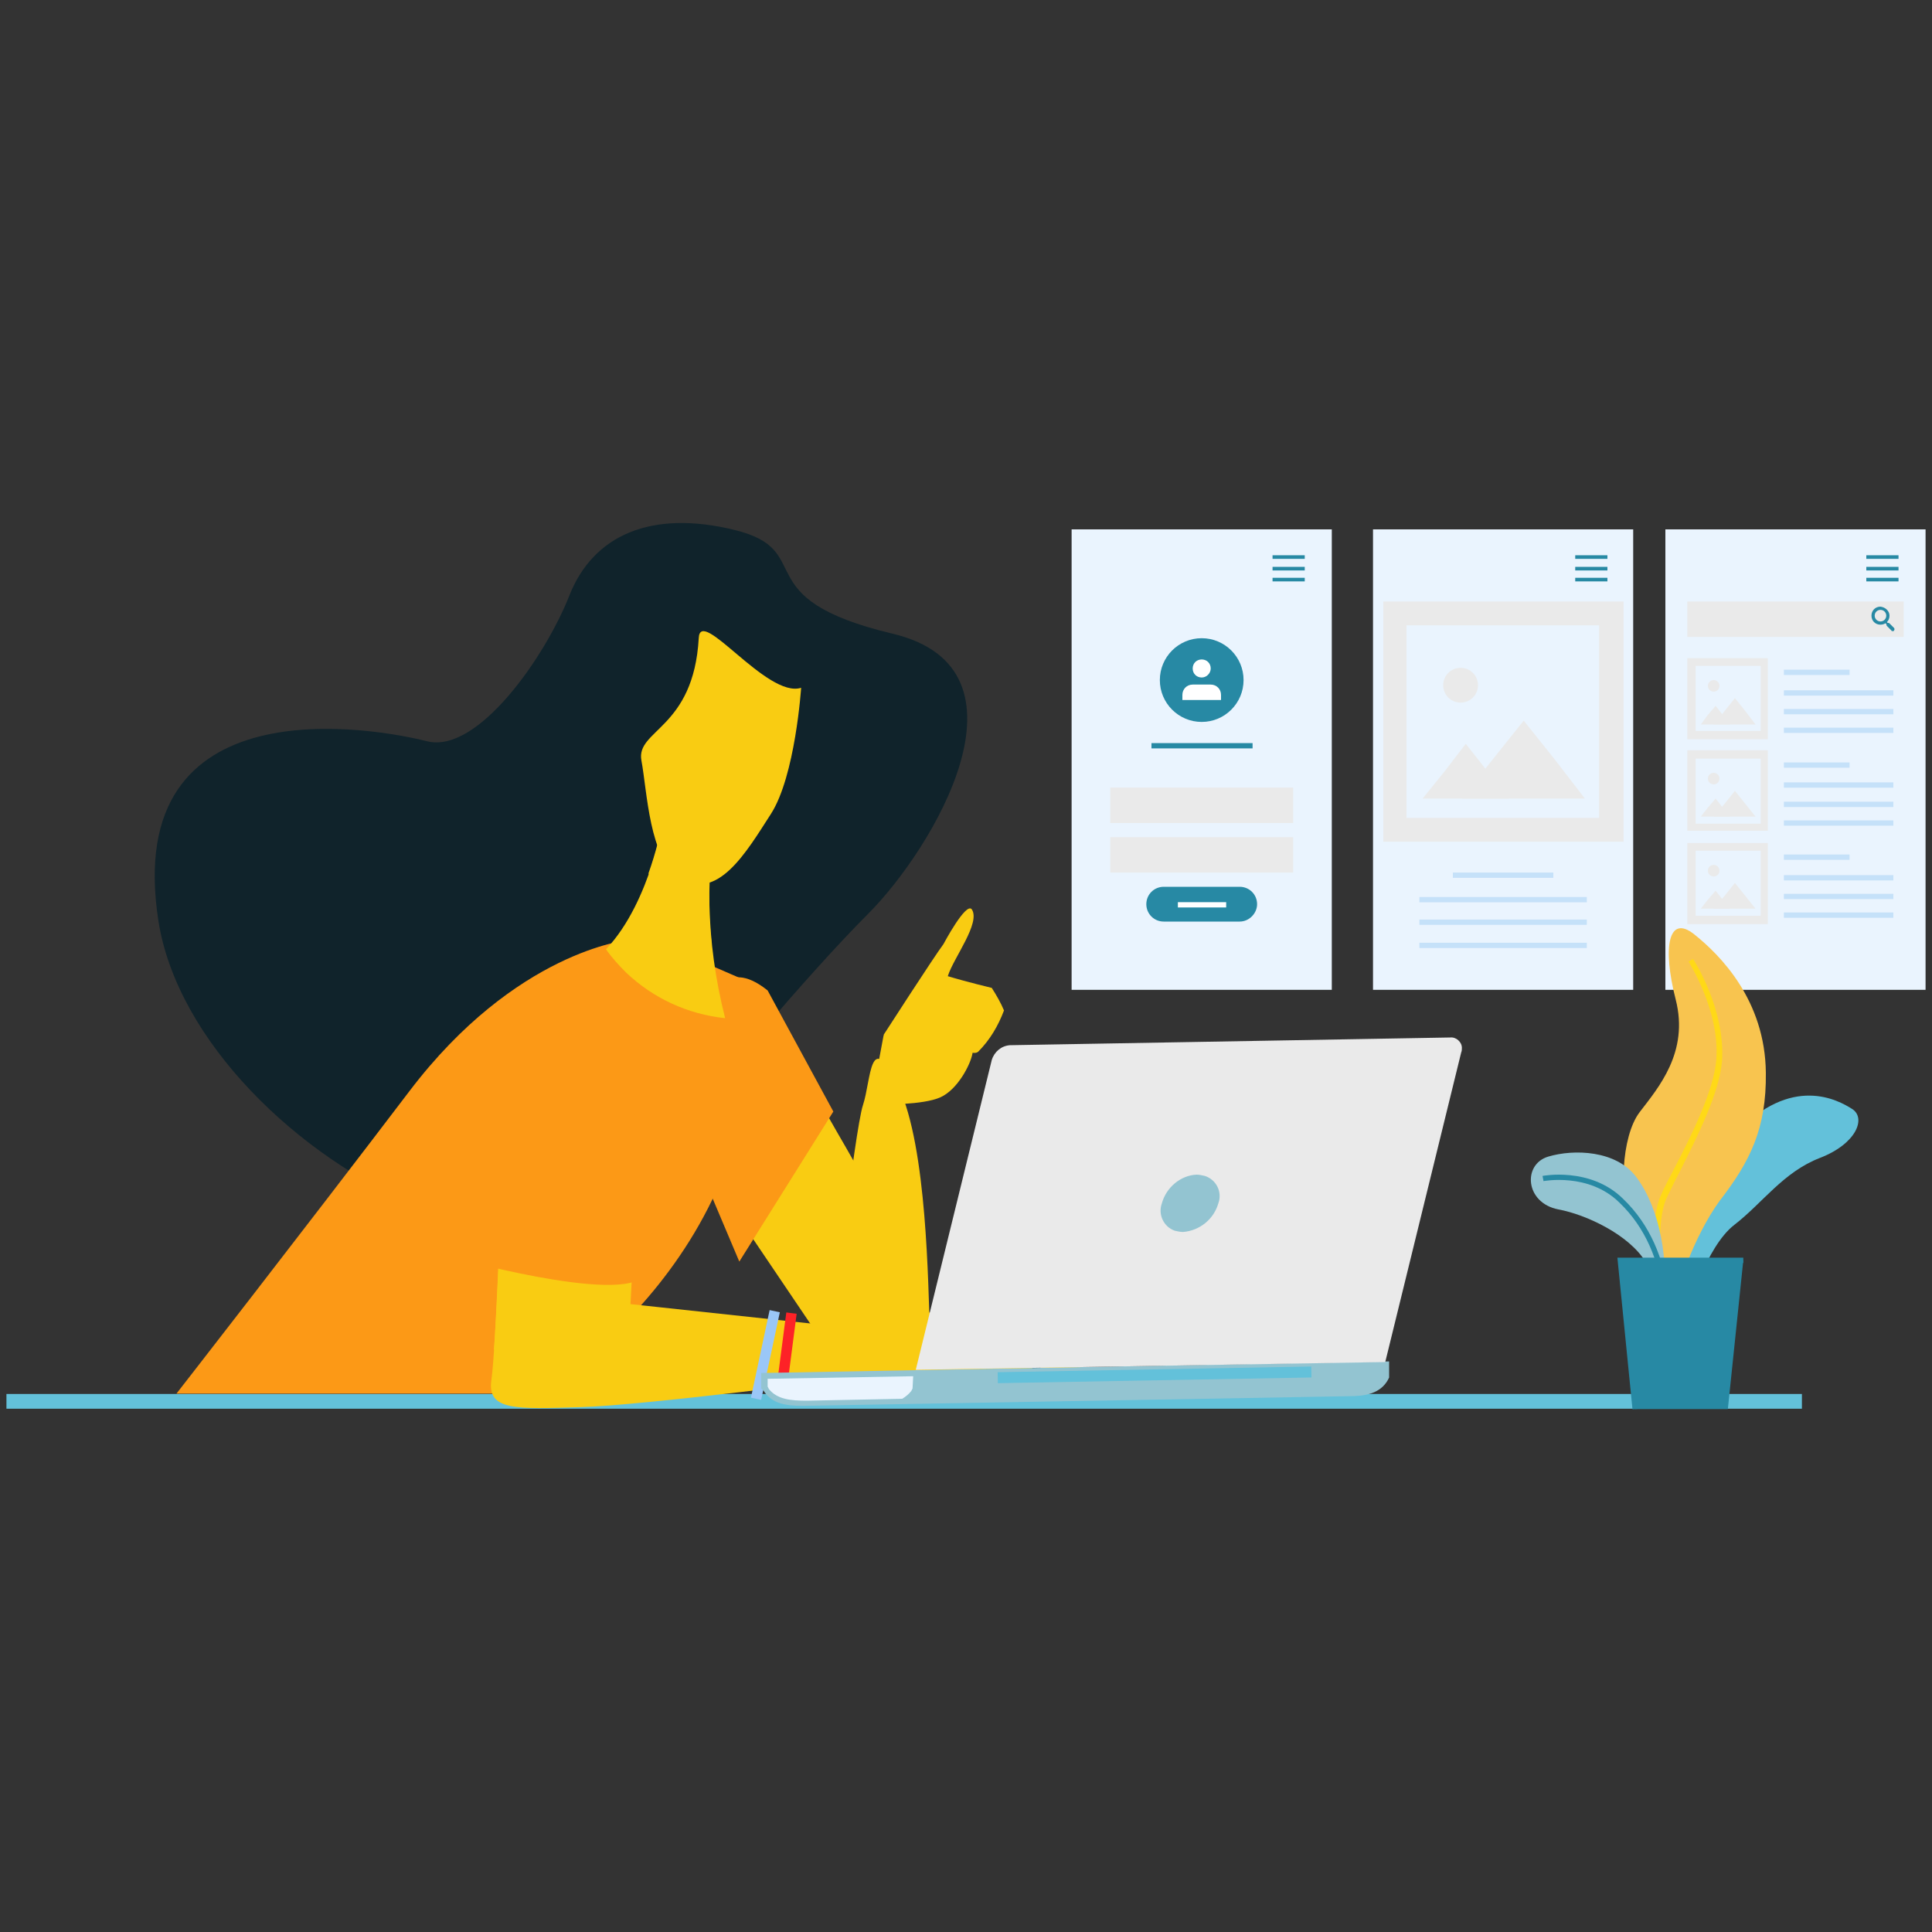 <?xml version="1.0" encoding="utf-8"?>
<!-- Generator: Adobe Illustrator 24.1.2, SVG Export Plug-In . SVG Version: 6.00 Build 0)  -->
<svg version="1.1" id="Layer_1" xmlns="http://www.w3.org/2000/svg" xmlns:xlink="http://www.w3.org/1999/xlink" x="0px" y="0px"
	 viewBox="0 0 300 300" style="enable-background:new 0 0 300 300;" xml:space="preserve">
<rect x="0" y="0" width="300" height="300" fill="#333333" stroke="none"/>
<style type="text/css">
	.st0{fill:none;stroke:#63C1DA;stroke-width:2.29;stroke-miterlimit:10;}
	.st1{fill:#10232B;}
	.st2{fill:#F9CC12;}
	.st3{fill:#FC9916;}
	.st4{fill:none;stroke:#9AC7F7;stroke-width:1.62;stroke-miterlimit:10;}
	.st5{fill:none;stroke:#FD2227;stroke-width:1.62;stroke-miterlimit:10;}
	.st6{fill:#93C4D1;}
	.st7{fill:#EAF4FE;}
	.st8{fill:#63C1DA;}
	.st9{fill:#EAEAEA;}
	.st10{fill:none;stroke:#2789A4;stroke-width:0.56;}
	.st11{fill:#2789A4;}
	.st12{fill:#FFFFFF;}
	.st13{fill:none;stroke:#2789A4;stroke-width:0.82;}
	.st14{fill:none;stroke:#FFFFFF;stroke-width:0.82;}
	.st15{fill:none;stroke:#C5E1F9;stroke-width:0.82;}
	.st16{fill:none;stroke:#63C1DA;stroke-miterlimit:10;}
	.st17{fill:#F8C44F;}
	.st18{fill:#FFD917;}
	.st19{fill:none;stroke:#2789A4;stroke-width:0.82;stroke-miterlimit:10;}
</style>
<g>
	<line class="st0" x1="279.8" y1="217.6" x2="1" y2="217.6"/>
	<path class="st1" d="M109.7,170.3c0,0,15.1-18.4,25.1-28.4s26.9-38,3.8-43.5s-11.5-12.9-24.5-16.1s-22,0.8-25.7,10.2
		s-14.2,24.6-22.1,22.6s-47.5-9.3-41.7,27.9S99.7,215.8,109.7,170.3z"/>
	<path class="st2" d="M115.8,190.7l12.9,19.1c0,0,9.7-14.6,8.4-19.7s-7.1-13.9-9.4-18.4"/>
	<path class="st3" d="M119.2,153.8l10.2,18.8l-14.6,23.3l-7.4-17.5C107.4,178.4,105.8,143,119.2,153.8z"/>
	<path class="st3" d="M116.6,152.6c0,0-4.2-1.8-11.3-4.9c-2.5-0.9-5.2-1.5-7.9-1.7c0,0-17.3,1.7-33.8,23.4s-36.2,47-36.2,47h56
		C83.5,216.4,120.5,195,116.6,152.6z"/>
	<path class="st2" d="M128.8,209.8c0,0,3.9-34.3,5.2-38.2s1-12.3,5.5-2.9s4.6,31.3,4.9,37.9S130.4,213,128.8,209.8z"/>
	<path class="st2" d="M98.7,187.4l-0.8,15.1l32.5,3.5l19.1-3l7.1-0.3l12.3,7.8c0,0-0.1,0.6-1.6,0.6c-0.3,0,1.1,0.9,1.1,0.9
		s-1.5,2.3-9.1-0.4c-0.8-0.3,2.8,2.1,2.8,2.1s0,0.7-3.3,0.6c-1.1-0.1-2.2-1-3.9-1c-2.6-0.1-5.3,0-7.9,0.2c-2.3,0.3-4,1.3-7.5,1.7
		c-2.6,0.3-5.3,0-7.7-1.1c0,0-31.6,4.1-41.6,4.4s-14.6,0.6-13.9-4.2s1.7-31.5,1.7-31.5L98.7,187.4z"/>
	<line class="st4" x1="120.3" y1="203.6" x2="117.4" y2="217.2"/>
	<line class="st5" x1="122.9" y1="203.9" x2="121.3" y2="216.2"/>
	<path class="st2" d="M158,205.3c0,0,5.7,2.9,8.8,4.3l2.1,0.9c0,0-0.1,0.6-1.6,0.6l-7.5-4.3l-6.8-0.3L158,205.3z"/>
	<path class="st2" d="M162.1,213.7v0.1H162l-1.4-1.2C161.3,213.2,162.1,213.7,162.1,213.7z"/>
	<path class="st2" d="M152.6,209.8h5.9c2.5,1.3,5,2.4,7.7,3.2c-1.4,0.1-3.5-0.2-6.8-1.4c-0.1,0-0.1-0.1-0.1-0.1l-1.6-1.1
		L152.6,209.8z"/>
	<path class="st2" d="M95.4,198.3c0,0-6.3,0.3-10.5,3.3s-6.1,7.3-8.2,8l0,0c0.4-5.5,0.7-14.1,1-20C83.5,188.4,92.2,197.7,95.4,198.3
		z"/>
	<path class="st3" d="M97.2,158c0,0,2.9,32,3.2,38.8s-29.1-1.3-29.1-1.3s2.4-18.8,5.7-29.4S84.2,147,97.2,158z"/>
	<path class="st2" d="M144.2,162.3l2.2-1.1c0,0,4.4,3.1,5.5,2.1c1.8-1.8,3.1-4,4-6.4c-0.5-1.2-1.2-2.4-1.9-3.5c0,0-3.8-0.9-7.1-1.9
		S142.4,160.5,144.2,162.3z"/>
	<path class="st2" d="M146.5,146.6c0,0,3.5-6.6,4.4-5.4c1.4,2.1-2.8,7.5-3.7,10.3c-1.1,3-2.7,5.7-4.7,8.2c-1.1,1.2-5.3,1-5.3,1
		S145,148.6,146.5,146.6z"/>
	<path class="st2" d="M144,153.3c0,0,0.8,0,1.9,0c0.3-0.7,0.6-1.3,0.8-2c0.7-2.1,3.2-5.7,4.1-8.4C147.8,147.4,144,153.3,144,153.3z"
		/>
	<path class="st2" d="M137,171.5c0,0,6.3,0.1,9-1.1s4.7-5.1,5-6.8s-2.8-6.1-8.2-0.8S136.4,165.9,137,171.5z"/>
	<path class="st2" d="M148.1,153c0.3,1.3,0.6,2.7,0.7,4c-0.4,1.2-0.9,2.4-1.5,3.6c-0.2,0.2,1.7,1.3,2.3,0.9s1.4-2.4,1.8-3.4
		s-0.1-3.8-0.3-4.3C150.3,153,149.1,152.6,148.1,153z"/>
	<path class="st2" d="M150.9,153.7c0.3,1.3,0.6,2.7,0.7,4c-0.4,1.2-1,2.4-1.5,3.6c-0.2,0.2,1.7,1.3,2.3,1s1.4-2.4,1.8-3.4
		s-0.1-3.8-0.3-4.3C153.2,153.8,152,153.4,150.9,153.7z"/>
	<path class="st2" d="M135.1,172l2.1-11.2c0.1-0.2,0.3-0.4,0.5-0.5c0.7-0.5,1.5-0.8,2.4-1c2.5-0.6,4-1.9,5.4-2.5
		c1.4-0.5,3-0.8,4.5-0.9c0,0,1.2,1.8-1.8,3.6c-1.2,0.7-4,3-4,3c-0.5,1.1-1,2.1-1.6,3.1c-1,1.7-1.4,4.1-2.3,5.3
		S135.3,172.9,135.1,172z"/>
	<path class="st2" d="M149.1,157.9c-1.1,0.1-2.3,0.3-3.4,0.6c-0.7,0.4-2.8,2.1-4.3,3.1s-3.8,2.7-3.3,4.4s3.9,0.1,4.4-1.2
		c1-2.3,2.8-4.3,5-5.4C148.2,159,149.4,158.5,149.1,157.9z"/>
	<path class="st6" d="M118.2,215.6C118.2,215.6,118.2,215.6,118.2,215.6v-2.4l97.5-1.8v2.4c0,0,0,0.1,0,0.1l-0.2,0.4
		c-1.2,2.1-3.5,2.5-6,2.5l-84.8,1.5c-2.6,0-4.8-0.3-6.1-2.3L118.2,215.6z"/>
	<path class="st7" d="M141.7,215.6C141.7,215.6,141.7,215.6,141.7,215.6l-0.2,0.4c-0.4,0.5-0.9,0.9-1.4,1.2l-14.8,0.3
		c-2.5,0-4.6-0.2-5.9-1.8l-0.2-0.4c0,0,0,0,0-0.1v-1.1l22.6-0.4L141.7,215.6z"/>
	
		<rect x="154.9" y="212.6" transform="matrix(1 -1.815043e-02 1.815043e-02 1 -3.844 3.288)" class="st8" width="48.7" height="1.7"/>
	<path class="st9" d="M142.2,212.7l11.8-48.1c0.4-1.3,1.5-2.2,2.8-2.3l68.4-1.2c0.9-0.1,1.8,0.7,1.8,1.6c0,0.2,0,0.5-0.1,0.7
		l-11.8,48.1L142.2,212.7z"/>
	<path class="st6" d="M180.4,186.9c-0.6,1.7,0.3,3.6,2,4.2c0.4,0.1,0.9,0.2,1.3,0.2c2.6-0.2,4.8-2,5.5-4.5c0.6-1.7-0.3-3.6-2.1-4.2
		c-0.4-0.1-0.9-0.2-1.3-0.2C183.4,182.5,181.1,184.3,180.4,186.9z"/>
	<path class="st2" d="M111.7,127.3c3.3-9.8-8.5-1-8.5-1s-2,13.6-9.1,21.1c0.9,1.3,2,2.5,3.1,3.6c4.2,4,9.6,6.5,15.4,7.1
		C109.5,146,109.5,133.7,111.7,127.3z"/>
	<path class="st2" d="M100.7,135.6c0.9,2.9,2.5,5.5,4.7,7.7c1.5,1.4,3.2,2.6,5.1,3.4c-0.8-7.9-0.4-15,1.1-19.4c3.3-9.8-8.5-1-8.5-1
		C102.6,129.4,101.8,132.5,100.7,135.6z"/>
	<path class="st2" d="M124.4,106.8c0,0-0.9,13.7-4.7,19.6s-8.3,13.7-14.2,9.9c-4.7-3-5-13.4-5.9-18.2s8.1-4.9,8.9-19
		C108.7,94,119.1,108.5,124.4,106.8z"/>
	<rect x="166.4" y="82.2" class="st7" width="40.4" height="71.5"/>
	<line class="st10" x1="197.6" y1="86.5" x2="202.6" y2="86.5"/>
	<line class="st10" x1="197.6" y1="88.3" x2="202.6" y2="88.3"/>
	<line class="st10" x1="197.6" y1="90" x2="202.6" y2="90"/>
	<circle class="st11" cx="186.6" cy="105.6" r="6.5"/>
	<path class="st12" d="M189.6,108.7v-0.8c0-0.9-0.7-1.6-1.6-1.6h-2.8c-0.9,0-1.6,0.7-1.6,1.6v0.8H189.6z"/>
	<path class="st12" d="M188,103.8c0-0.8-0.6-1.4-1.4-1.4c-0.8,0-1.4,0.6-1.4,1.4s0.6,1.4,1.4,1.4c0,0,0,0,0,0
		C187.4,105.2,188,104.5,188,103.8z"/>
	<line class="st13" x1="178.8" y1="115.8" x2="194.5" y2="115.8"/>
	<rect x="172.4" y="122.3" class="st9" width="28.4" height="5.5"/>
	<rect x="172.4" y="130" class="st9" width="28.4" height="5.5"/>
	<path class="st11" d="M192.5,143.1h-11.8c-1.5,0-2.7-1.2-2.7-2.7l0,0c0-1.5,1.2-2.7,2.7-2.7h11.8c1.5,0,2.7,1.2,2.7,2.7l0,0
		C195.2,141.8,194,143.1,192.5,143.1z"/>
	<line class="st14" x1="182.9" y1="140.5" x2="190.4" y2="140.5"/>
	<rect x="213.2" y="82.2" class="st7" width="40.4" height="71.5"/>
	<line class="st10" x1="244.6" y1="86.5" x2="249.6" y2="86.5"/>
	<line class="st10" x1="244.6" y1="88.3" x2="249.6" y2="88.3"/>
	<line class="st10" x1="244.6" y1="90" x2="249.6" y2="90"/>
	<line class="st15" x1="225.6" y1="135.9" x2="241.2" y2="135.9"/>
	<rect x="214.8" y="93.4" class="st9" width="37.3" height="37.3"/>
	<rect x="218.4" y="97.1" class="st7" width="29.9" height="29.9"/>
	<path class="st9" d="M229.5,106.4c0,1.5-1.2,2.7-2.7,2.7s-2.7-1.2-2.7-2.7c0-1.5,1.2-2.7,2.7-2.7S229.5,104.9,229.5,106.4
		L229.5,106.4z"/>
	<polygon class="st9" points="236.6,111.9 241.4,117.9 246.1,124 236.6,124 227,124 231.8,117.9 	"/>
	<polygon class="st9" points="227.6,115.5 231,119.8 234.3,124 227.6,124 220.9,124 224.3,119.8 	"/>
	<line class="st15" x1="220.4" y1="139.7" x2="246.4" y2="139.7"/>
	<line class="st15" x1="220.4" y1="143.2" x2="246.4" y2="143.2"/>
	<line class="st15" x1="220.4" y1="146.8" x2="246.4" y2="146.8"/>
	<rect x="258.6" y="82.2" class="st7" width="40.4" height="71.5"/>
	<line class="st10" x1="289.8" y1="86.5" x2="294.8" y2="86.5"/>
	<line class="st10" x1="289.8" y1="88.3" x2="294.8" y2="88.3"/>
	<line class="st10" x1="289.8" y1="90" x2="294.8" y2="90"/>
	<rect x="262" y="93.4" class="st9" width="33.6" height="5.5"/>
	<rect x="262" y="102.2" class="st9" width="12.5" height="12.6"/>
	<rect x="263.3" y="103.4" class="st7" width="10.1" height="10.1"/>
	<path class="st9" d="M267,106.5c0,0.5-0.4,0.9-0.9,0.9c-0.5,0-0.9-0.4-0.9-0.9s0.4-0.9,0.9-0.9c0,0,0,0,0,0
		C266.6,105.6,267,106,267,106.5z"/>
	<polygon class="st9" points="269.4,108.4 271,110.4 272.6,112.5 269.4,112.5 266.1,112.5 267.8,110.4 	"/>
	<polygon class="st9" points="266.4,109.6 267.5,111 268.6,112.5 266.4,112.5 264.1,112.5 265.2,111 	"/>
	<line class="st15" x1="277" y1="104.4" x2="287.2" y2="104.4"/>
	<line class="st15" x1="277" y1="107.6" x2="294" y2="107.6"/>
	<line class="st15" x1="277" y1="110.5" x2="294" y2="110.5"/>
	<line class="st15" x1="277" y1="113.4" x2="294" y2="113.4"/>
	<rect x="262" y="116.5" class="st9" width="12.5" height="12.5"/>
	<rect x="263.3" y="117.8" class="st7" width="10.1" height="10.1"/>
	<path class="st9" d="M267,120.9c0,0.5-0.4,0.9-0.9,0.9c-0.5,0-0.9-0.4-0.9-0.9s0.4-0.9,0.9-0.9c0,0,0,0,0,0
		C266.6,120,267,120.4,267,120.9C267,120.9,267,120.9,267,120.9z"/>
	<polygon class="st9" points="269.4,122.8 271,124.8 272.6,126.8 269.4,126.8 266.1,126.8 267.8,124.8 	"/>
	<polygon class="st9" points="266.4,124 267.5,125.4 268.6,126.8 266.4,126.8 264.1,126.8 265.2,125.4 	"/>
	<line class="st15" x1="277" y1="118.8" x2="287.2" y2="118.8"/>
	<line class="st15" x1="277" y1="121.9" x2="294" y2="121.9"/>
	<line class="st15" x1="277" y1="124.9" x2="294" y2="124.9"/>
	<line class="st15" x1="277" y1="127.8" x2="294" y2="127.8"/>
	<rect x="262" y="130.9" class="st9" width="12.5" height="12.6"/>
	<rect x="263.3" y="132.1" class="st7" width="10.1" height="10.1"/>
	<path class="st9" d="M267,135.2c0,0.5-0.4,0.9-0.9,0.9c-0.5,0-0.9-0.4-0.9-0.9s0.4-0.9,0.9-0.9c0,0,0,0,0,0
		C266.6,134.3,267,134.7,267,135.2L267,135.2z"/>
	<polygon class="st9" points="269.4,137.1 271,139.1 272.6,141.1 269.4,141.1 266.1,141.1 267.8,139.1 	"/>
	<polygon class="st9" points="266.4,138.3 267.5,139.7 268.6,141.1 266.4,141.1 264.1,141.1 265.2,139.7 	"/>
	<line class="st15" x1="277" y1="133.1" x2="287.2" y2="133.1"/>
	<line class="st15" x1="277" y1="136.3" x2="294" y2="136.3"/>
	<line class="st15" x1="277" y1="139.2" x2="294" y2="139.2"/>
	<line class="st15" x1="277" y1="142.1" x2="294" y2="142.1"/>
	<path class="st11" d="M292,94.2c-0.8,0-1.4,0.6-1.4,1.4s0.6,1.4,1.4,1.4s1.4-0.6,1.4-1.4C293.4,94.9,292.8,94.3,292,94.2z
		 M292,96.5c-0.5,0-0.9-0.4-0.9-0.9s0.4-0.9,0.9-0.9c0.5,0,0.9,0.4,0.9,0.9S292.5,96.5,292,96.5L292,96.5z"/>
	<path class="st11" d="M293.9,97.8c0,0-0.1,0-0.1,0l-1.1-1.1c-0.1-0.1-0.1-0.2,0-0.2c0-0.1,0.1-0.1,0.2,0c0,0,0,0,0,0l1.1,1.1
		c0.1,0.1,0.1,0.2,0,0.2C294,97.8,293.9,97.8,293.9,97.8L293.9,97.8z"/>
	<path class="st11" d="M293.9,98c-0.1,0-0.2,0-0.2-0.1l-0.7-0.7c-0.1-0.1-0.1-0.3,0-0.4c0.1-0.1,0.3-0.1,0.4,0l0.7,0.7
		c0.1,0.1,0.1,0.3,0,0.4c0,0,0,0,0,0C294.1,98,294,98,293.9,98L293.9,98z"/>
	<path class="st8" d="M262.1,203.5c0,0,2.8-9.9,7.2-13.3s7.6-8.2,13.3-10.4s7.2-6.2,5-7.6s-9.4-5.4-18.1,3.8s-11,16.3-10.8,24.9
		S261.7,208.5,262.1,203.5z"/>
	<path class="st16" d="M284.4,173.8c0,0-8.8,2.6-12.7,5.6s-11.4,11.4-11.8,19.5"/>
	<path class="st17" d="M259.7,206.7c0,0-4.5-12.7-6.4-16.7s-1.6-13.5,1.3-17.3s7.7-9.3,5.6-17.5s-1.1-13.3,2.9-10.1
		s11,10.2,11.1,21.5c0.1,8.6-2.4,13.7-7.2,19.9C263.3,191.6,259.5,200.9,259.7,206.7z"/>
	<path class="st18" d="M257.9,203.8c-0.1-0.5-2.4-12.9,0-18.2c0.5-1.2,1.3-2.6,2.1-4.2c2.6-5,6.1-12,6.5-16.8
		c0.6-7.7-4.3-15.2-4.3-15.3l0.7-0.4c0.2,0.3,5,7.8,4.5,15.8c-0.4,5-3.8,11.7-6.5,17.1c-0.8,1.5-1.5,3-2.1,4.2c-2.3,5,0,17.6,0,17.7
		L257.9,203.8z"/>
	<path class="st6" d="M242,187.8c-5.2-1-5.6-7-1.6-8.2s10.6-1,13.7,3.2c3.7,4.9,5.2,13.5,4,19.7s0-2.4-2.6-6.6
		S246.3,188.6,242,187.8z"/>
	<path class="st19" d="M239.6,183c0,0,7.2-1.4,12.1,3.4c4.3,4.1,6.2,9.3,7,14.6"/>
	<polygon class="st11" points="268.3,218.8 253.9,218.8 251.6,195.7 270.7,195.7 	"/>
	<polyline class="st19" points="253.9,218.8 251.6,195.7 270.7,195.7 	"/>
</g>
</svg>
